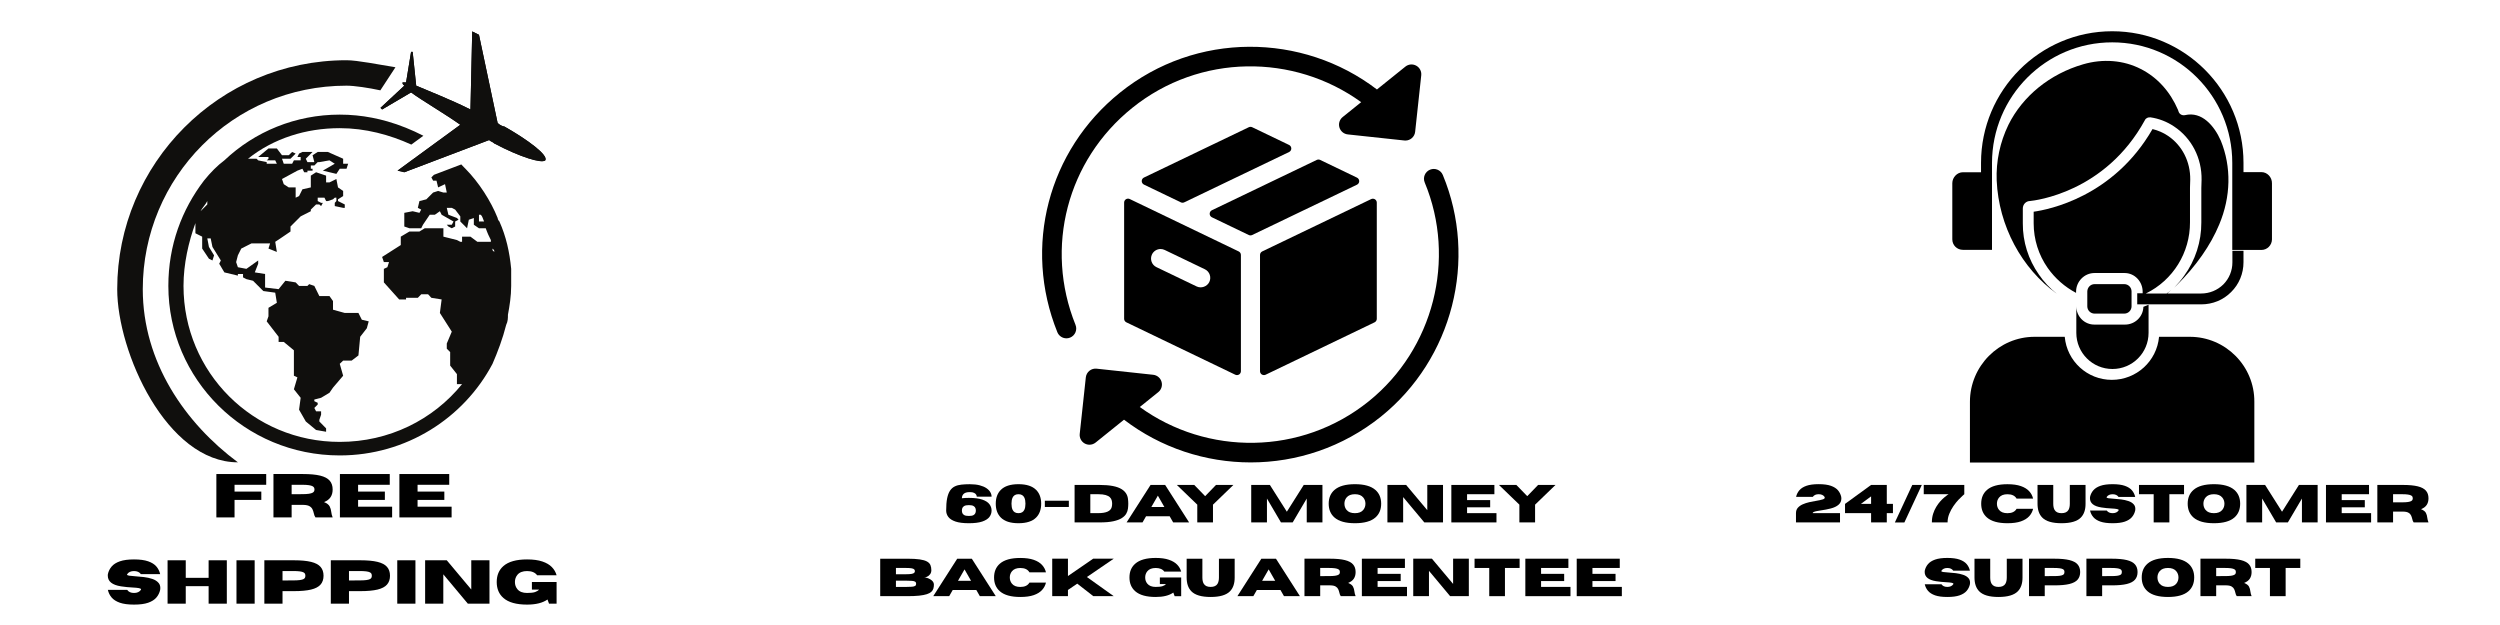 <svg version="1.2" preserveAspectRatio="xMidYMid meet" height="500" viewBox="0 0 1500 375" zoomAndPan="magnify" width="2000" xmlns:xlink="http://www.w3.org/1999/xlink" xmlns="http://www.w3.org/2000/svg"><defs><clipPath id="1da588af37"><path d="M 647 101 L 876 101 L 876 277.5 L 647 277.5 Z M 647 101"></path></clipPath><clipPath id="e2f5888be4"><path d="M 1171.32 18.75 L 1363.32 18.75 L 1363.32 150 L 1171.32 150 Z M 1171.32 18.75"></path></clipPath><clipPath id="aa31a5d411"><path d="M 1181 202 L 1353 202 L 1353 277.5 L 1181 277.5 Z M 1181 202"></path></clipPath><clipPath id="e8bcb57f7f"><path d="M 228 18.75 L 328 18.75 L 328 104 L 228 104 Z M 228 18.75"></path></clipPath><clipPath id="2e2d524b3b"><path d="M 70.348 36 L 238 36 L 238 277.5 L 70.348 277.5 Z M 70.348 36"></path></clipPath></defs><g id="9b334c2865"><path d="M 773.453 86.977 L 751.316 76.332 C 750.68 76.023 749.926 76.023 749.281 76.332 L 686.371 106.527 C 685.559 106.918 685.039 107.734 685.039 108.641 C 685.039 109.543 685.559 110.363 686.371 110.758 L 708.504 121.406 C 708.832 121.562 709.18 121.641 709.531 121.641 C 709.875 121.641 710.227 121.559 710.551 121.406 L 773.453 91.211 C 774.27 90.82 774.785 89.996 774.785 89.094 C 774.781 88.188 774.27 87.367 773.453 86.977 Z M 773.453 86.977" style="stroke:none;fill-rule:nonzero;fill:#000000;fill-opacity:1;"></path><path d="M 675.578 119.543 C 674.895 119.973 674.477 120.727 674.477 121.531 L 674.477 191.277 C 674.477 192.18 674.996 193 675.809 193.395 L 741.172 224.832 C 741.492 224.988 741.844 225.059 742.191 225.059 C 742.629 225.059 743.059 224.941 743.441 224.707 C 744.125 224.277 744.543 223.523 744.543 222.719 L 744.543 152.973 C 744.543 152.07 744.027 151.246 743.211 150.855 L 677.848 119.418 C 677.121 119.066 676.266 119.109 675.578 119.543 Z M 691.191 152.645 C 692.137 150.68 694.16 149.406 696.344 149.406 C 697.207 149.406 698.039 149.602 698.836 149.984 L 722.922 161.555 C 724.297 162.215 725.332 163.375 725.836 164.82 C 726.34 166.262 726.254 167.812 725.59 169.195 C 724.281 171.922 720.773 173.23 717.953 171.855 L 693.867 160.285 C 692.492 159.629 691.457 158.473 690.949 157.031 C 690.441 155.59 690.527 154.035 691.191 152.645 Z M 691.191 152.645" style="stroke:none;fill-rule:nonzero;fill:#000000;fill-opacity:1;"></path><path d="M 756.008 152.973 L 756.008 222.719 C 756.008 223.527 756.422 224.281 757.105 224.707 C 757.488 224.941 757.922 225.062 758.355 225.062 C 758.703 225.062 759.055 224.992 759.375 224.836 L 824.742 193.398 C 825.559 193.004 826.074 192.184 826.074 191.281 L 826.074 121.574 C 826.074 120.762 825.66 120.012 824.973 119.582 C 824.293 119.152 823.43 119.105 822.703 119.453 L 757.336 150.855 C 756.52 151.25 756.008 152.074 756.008 152.973 Z M 756.008 152.973" style="stroke:none;fill-rule:nonzero;fill:#000000;fill-opacity:1;"></path><path d="M 814.191 106.582 L 792.094 95.949 C 791.453 95.641 790.703 95.641 790.055 95.949 L 727.141 126.141 C 726.328 126.527 725.809 127.348 725.809 128.254 C 725.809 129.156 726.324 129.98 727.141 130.371 L 749.258 141.004 C 749.578 141.156 749.926 141.238 750.277 141.238 C 750.625 141.238 750.973 141.156 751.297 141.004 L 814.191 110.812 C 815.008 110.422 815.527 109.602 815.527 108.695 C 815.523 107.797 815.008 106.977 814.191 106.582 Z M 814.191 106.582" style="stroke:none;fill-rule:nonzero;fill:#000000;fill-opacity:1;"></path><path d="M 639.863 202.996 C 640.59 202.996 641.332 202.859 642.055 202.57 C 645.066 201.355 646.523 197.941 645.312 194.93 C 626.598 148.496 640.27 96.18 679.328 64.75 C 719.918 32.086 776.402 32.102 816.707 61.297 L 805.602 70.227 C 803.746 71.719 802.977 74.18 803.648 76.457 C 804.316 78.734 806.293 80.395 808.66 80.645 L 842.613 84.293 C 842.824 84.312 843.035 84.328 843.254 84.328 C 846.215 84.328 848.762 82.098 849.086 79.086 L 852.75 45.176 C 853.004 42.816 851.809 40.531 849.723 39.395 C 847.637 38.254 845.074 38.477 843.215 39.977 L 826.168 53.688 C 781.523 19.566 717.621 18.848 671.953 55.602 C 628.836 90.297 613.75 148.051 634.406 199.312 C 635.328 201.605 637.535 202.996 639.863 202.996 Z M 639.863 202.996" style="stroke:none;fill-rule:nonzero;fill:#000000;fill-opacity:1;"></path><g clip-path="url(#1da588af37)" clip-rule="nonzero"><path d="M 865.691 104.988 C 864.449 101.996 861.016 100.574 858.004 101.816 C 855.008 103.059 853.586 106.496 854.828 109.488 C 873.938 155.488 860.129 209.473 821.258 240.766 C 780.668 273.43 724.184 273.406 683.875 244.207 L 694.969 235.277 C 696.824 233.793 697.59 231.328 696.922 229.055 C 696.25 226.773 694.273 225.121 691.914 224.867 L 657.965 221.207 C 656.387 221.031 654.863 221.492 653.645 222.473 C 652.434 223.449 651.66 224.867 651.492 226.418 L 647.836 260.332 C 647.578 262.691 648.773 264.977 650.855 266.109 C 651.742 266.59 652.711 266.832 653.676 266.832 C 654.992 266.832 656.297 266.391 657.367 265.531 L 674.414 251.816 C 696.543 268.73 723.391 277.461 750.426 277.453 C 777.922 277.453 805.598 268.445 828.633 249.914 C 871.551 215.371 886.789 155.777 865.691 104.988 Z M 865.691 104.988" style="stroke:none;fill-rule:nonzero;fill:#000000;fill-opacity:1;"></path></g><path d="M 1245.793 183.801 L 1245.793 199.711 C 1245.793 211.703 1255.484 221.398 1267.465 221.398 C 1279.449 221.398 1289.141 211.703 1289.141 199.711 L 1289.141 182.836 C 1288.105 183.281 1287.066 183.727 1286.031 184.094 C 1285.883 190.016 1281.004 194.754 1275.012 194.754 L 1256.891 194.754 C 1250.676 194.902 1245.793 189.867 1245.793 183.801 Z M 1245.793 183.801" style="stroke:none;fill-rule:nonzero;fill:#000000;fill-opacity:1;"></path><path d="M 1311.035 69.078 C 1309.332 69.449 1307.633 68.562 1307.113 66.859 L 1306.816 65.969 C 1302.082 54.941 1294.391 46.43 1284.48 41.398 C 1274.125 36.07 1261.77 35.105 1249.863 38.586 C 1229.965 44.359 1213.617 57.605 1205.039 74.926 C 1200.008 85.289 1197.566 96.762 1198.012 108.305 C 1199.195 135.543 1213.027 161.152 1234.105 176.25 C 1229.965 172.992 1226.266 169.07 1223.309 164.703 C 1217.02 155.75 1213.617 145.016 1213.691 134.062 L 1213.691 125.105 C 1213.691 122.59 1215.613 120.594 1218.129 120.594 C 1220.867 120.297 1263.102 115.633 1286.922 72.113 C 1287.512 70.855 1288.844 70.262 1290.324 70.41 C 1295.352 71.152 1300.16 73 1304.449 75.887 C 1315.027 82.918 1321.168 94.91 1320.945 107.938 L 1320.797 112.82 L 1320.797 133.395 C 1320.871 144.941 1317.246 156.191 1310.441 165.52 C 1308.668 168.035 1306.598 170.402 1304.523 172.625 C 1304.969 172.18 1305.484 171.734 1305.93 171.219 C 1317.766 159.523 1326.344 147.164 1331.523 134.73 C 1338.551 118 1338.918 100.164 1332.484 84.398 C 1328.562 75.445 1321.094 66.711 1311.035 69.078 Z M 1311.035 69.078" style="stroke:none;fill-rule:nonzero;fill:#000000;fill-opacity:1;"></path><path d="M 1256.742 170.477 L 1274.566 170.477 C 1276.934 170.477 1278.93 172.402 1278.93 174.844 L 1278.93 183.801 C 1278.93 186.168 1277.008 188.168 1274.566 188.168 L 1256.742 188.168 C 1254.375 188.168 1252.379 186.242 1252.379 183.801 L 1252.379 174.844 C 1252.449 172.402 1254.375 170.477 1256.742 170.477 Z M 1256.742 170.477" style="stroke:none;fill-rule:nonzero;fill:#000000;fill-opacity:1;"></path><g clip-path="url(#e2f5888be4)" clip-rule="nonzero"><path d="M 1356.895 103.273 L 1346.094 103.273 L 1346.094 97.648 C 1346.094 54.203 1310.812 18.75 1267.32 18.75 C 1223.824 18.75 1188.617 54.203 1188.617 97.723 L 1188.617 103.348 L 1177.742 103.348 C 1174.266 103.348 1171.383 106.457 1171.383 109.934 L 1171.383 143.609 C 1171.383 147.09 1174.191 149.902 1177.742 149.902 L 1195.199 149.902 L 1195.199 97.797 C 1195.273 57.828 1227.449 25.41 1267.32 25.41 C 1307.188 25.41 1339.363 57.828 1339.363 97.723 L 1339.363 149.977 L 1356.82 149.977 C 1360.297 149.977 1363.109 147.164 1363.18 143.684 L 1363.18 110.008 C 1363.254 106.383 1360.371 103.273 1356.895 103.273 Z M 1356.895 103.273" style="stroke:none;fill-rule:nonzero;fill:#000000;fill-opacity:1;"></path></g><g clip-path="url(#aa31a5d411)" clip-rule="nonzero"><path d="M 1313.918 202.082 L 1295.426 202.082 C 1294.094 216.734 1281.816 227.91 1267.098 227.91 C 1252.375 227.91 1240.172 216.734 1238.84 202.082 L 1220.719 202.082 C 1199.34 202.082 1181.961 219.695 1181.961 241.086 L 1181.961 277.5 L 1352.605 277.5 L 1352.605 241.086 C 1352.75 219.621 1335.297 202.082 1313.918 202.082 Z M 1313.918 202.082" style="stroke:none;fill-rule:nonzero;fill:#000000;fill-opacity:1;"></path></g><path d="M 1346.094 157.375 L 1346.094 150.492 L 1339.438 150.492 L 1339.438 157.449 C 1339.438 162.41 1337.516 167.145 1333.965 170.699 C 1330.414 174.176 1325.68 176.102 1320.723 176.102 L 1300.383 176.102 C 1301.195 175.363 1302.008 174.695 1302.75 173.883 C 1301.863 174.695 1300.973 175.512 1300.012 176.102 L 1287.512 176.102 C 1303.859 168.109 1314.066 151.531 1313.992 133.395 L 1313.992 112.672 L 1314.141 107.789 C 1314.289 97.055 1309.332 87.211 1300.68 81.438 C 1297.941 79.59 1294.836 78.258 1291.508 77.441 C 1268.059 118.223 1229.078 125.773 1220.199 127.031 L 1220.199 133.988 C 1220.199 143.609 1223.16 153.012 1228.633 160.781 C 1233.07 167.074 1238.914 172.18 1245.645 175.73 L 1245.645 174.992 C 1245.645 168.922 1250.602 163.816 1256.668 163.816 L 1274.789 163.816 C 1280.855 163.816 1285.59 168.996 1285.59 174.992 L 1285.59 175.953 L 1282.336 175.953 L 1282.336 182.613 L 1320.797 182.613 C 1327.527 182.613 1333.965 180.023 1338.699 175.215 C 1343.434 170.551 1346.094 164.113 1346.094 157.375 Z M 1346.094 157.375" style="stroke:none;fill-rule:nonzero;fill:#000000;fill-opacity:1;"></path><g clip-path="url(#e8bcb57f7f)" clip-rule="nonzero"><path d="M 327.164 96.215 C 325.059 98.246 311.898 94.184 296.562 86.066 C 295.508 85.016 294.52 85.016 293.473 84.039 L 242.578 103.352 L 238.52 102.383 L 276.188 74.863 C 266.039 67.719 253.777 60.664 246.637 55.465 L 229.266 65.688 L 228.289 64.723 L 242.578 51.402 C 241.523 50.43 241.523 50.43 241.523 49.453 C 241.523 49.453 242.578 49.453 243.633 49.453 L 246.637 31.109 L 247.605 31.109 L 249.723 51.402 C 256.863 54.488 270.098 59.598 282.273 65.688 L 283.328 18.855 L 287.387 20.879 L 298.582 73.809 C 299.645 74.863 301.676 75.918 302.641 75.918 C 316.938 84.039 329.117 93.129 327.164 96.215" style="stroke:none;fill-rule:evenodd;fill:#100f0d;fill-opacity:1;"></path><path d="M 302.641 75.918 C 301.676 75.918 299.645 74.863 298.582 73.809 L 287.387 20.879 L 283.328 18.855 L 282.273 65.688 C 270.098 59.598 256.863 54.488 249.723 51.402 L 247.605 31.109 L 246.637 31.109 L 243.633 49.453 C 242.578 49.453 241.523 49.453 241.523 49.453 C 241.523 50.43 241.523 50.43 242.578 51.402 L 228.289 64.723 L 229.266 65.688 L 246.637 55.465 C 253.777 60.664 266.039 67.719 276.188 74.863 L 238.52 102.383 L 242.578 103.352 L 293.473 84.039 C 294.52 85.016 295.508 85.016 296.562 86.066 C 311.898 94.184 325.059 98.246 327.164 96.215 C 329.117 93.129 316.938 84.039 302.641 75.918" style="stroke:none;fill-rule:nonzero;fill:#100f0d;fill-opacity:1;"></path></g><g clip-path="url(#2e2d524b3b)" clip-rule="nonzero"><path d="M 237.27 40.359 L 228.207 54.207 C 221.277 52.703 212.695 51.402 207.918 51.402 C 139.648 51.402 85.664 106.441 85.664 173.496 C 85.664 217.328 111.152 253.93 142.73 277.395 C 99.949 277.395 70.328 211.23 70.328 173.496 C 70.328 98.246 131.527 36.141 207.918 36.141 C 214.496 36.141 227.613 38.812 237.27 40.359" style="stroke:none;fill-rule:evenodd;fill:#100f0d;fill-opacity:1;"></path></g><path d="M 295.508 150.113 L 295.508 149.137 C 296.562 150.113 296.562 150.113 296.562 151.168 Z M 124.383 120.641 L 124.383 122.672 L 120.328 126.734 C 121.305 124.703 123.414 122.672 124.383 120.641 Z M 287.387 132.895 L 287.387 128.84 L 288.441 128.84 C 289.496 129.816 289.496 130.793 290.473 132.895 Z M 299.645 132.895 C 299.645 132.895 298.582 131.848 298.582 130.793 C 294.52 120.641 287.387 109.449 279.266 101.242 L 278.297 100.27 C 277.73 99.723 277.242 99.18 276.781 98.656 L 260.359 104.895 L 258.816 106.441 L 259.867 108.391 L 261.898 108.391 L 262.871 112.445 L 267.012 110.5 L 268.066 115.527 L 266.039 115.527 L 262.871 114.562 L 259.867 115.527 L 255.809 119.59 L 251.664 120.641 L 250.699 124.703 L 252.73 125.758 L 251.664 127.707 L 247.605 126.734 L 242.578 127.707 L 242.578 135.902 L 245.66 136.957 L 252.73 136.957 L 253.777 134.848 L 257.84 128.84 L 260.922 128.84 L 263.93 126.734 L 264.98 128.84 L 272.125 132.895 L 271.074 134.848 L 268.066 134.848 L 269.031 135.902 L 271.074 136.957 L 273.094 135.902 L 273.094 132.895 L 275.133 131.848 L 274.156 130.793 L 269.031 128.84 L 268.066 124.703 L 271.074 124.703 L 273.094 125.758 L 276.188 129.816 L 276.188 132.895 L 280.242 136.957 L 281.297 131.848 L 284.305 130.793 L 284.305 134.848 L 287.387 136.957 L 291.445 136.957 C 292.5 139.965 293.473 141.992 294.52 144.023 L 294.52 145.078 L 286.41 145.078 L 282.273 141.992 L 277.242 141.992 L 277.242 145.078 L 276.188 145.078 L 274.156 144.023 L 266.039 141.992 L 266.039 136.957 L 254.844 136.957 L 251.664 138.91 L 245.66 138.91 L 240.465 141.992 L 240.465 147.027 L 229.266 154.172 L 230.32 157.258 L 233.402 157.258 L 232.426 160.336 L 230.32 161.309 L 230.32 169.434 L 239.496 179.66 L 243.633 179.66 L 243.633 178.684 L 250.699 178.684 L 252.73 176.578 L 256.863 176.578 L 258.816 178.684 L 264.98 179.66 L 263.93 187.777 L 271.074 198.984 L 268.066 206.117 L 268.066 209.211 L 270.098 211.23 L 270.098 219.355 L 274.156 224.473 L 274.156 230.473 L 277.242 230.473 C 259.867 251.906 233.402 265.137 203.855 265.137 C 151.82 265.137 110.102 223.41 110.102 171.543 C 110.102 158.234 113.184 145.078 117.246 133.871 L 117.246 139.965 L 121.305 141.992 L 121.305 149.137 L 125.359 155.227 L 127.469 156.281 L 128.445 153.199 L 125.359 148.16 L 124.383 143.051 L 126.414 143.051 L 127.469 148.16 L 132.504 156.281 L 131.527 158.234 L 134.617 163.43 L 142.73 165.375 L 142.73 164.398 L 145.816 164.398 L 145.816 166.426 L 147.848 167.48 L 151.82 168.457 L 157.992 174.625 L 165.137 175.602 L 166.113 181.684 L 161.078 184.688 L 161.078 189.801 L 160.023 192.809 L 167.168 202.066 L 167.168 205.148 L 170.25 205.148 L 176.336 210.176 L 176.336 225.441 L 178.445 226.418 L 176.336 233.559 L 180.398 238.672 L 179.434 245.816 L 183.48 252.883 L 189.648 257.992 L 195.66 259.047 L 195.66 257.016 L 191.602 252.883 L 191.602 251.906 L 192.656 248.82 L 192.656 246.793 L 189.648 246.793 L 188.594 244.762 L 190.625 242.73 L 190.625 241.68 L 188.594 240.707 L 188.594 239.727 L 192.656 238.672 L 197.68 235.664 L 199.801 232.582 L 205.887 225.441 L 203.855 218.297 L 205.887 216.352 L 211 216.352 L 215.059 213.266 L 216.113 202.066 L 220.098 196.953 L 221.227 192.809 L 217.09 191.84 L 215.059 187.777 L 206.863 187.777 L 199.801 185.824 L 199.801 180.629 L 197.68 177.633 L 191.602 177.633 L 188.594 171.543 L 185.512 170.488 L 184.457 171.543 L 179.434 171.543 L 177.391 169.434 L 171.227 168.457 L 167.168 173.496 L 159.051 172.52 L 159.051 164.398 L 152.879 163.43 L 154.91 158.234 L 154.91 156.281 L 147.848 161.309 L 142.73 160.336 L 141.68 157.258 L 142.73 153.199 L 144.762 149.137 L 150.848 146.055 L 162.055 146.055 L 161.078 149.137 L 166.113 151.168 L 165.137 145.078 L 168.219 143.051 L 174.305 138.91 L 174.305 135.902 L 180.398 129.816 L 186.488 126.734 L 186.488 125.758 L 189.648 122.672 L 191.602 122.672 L 192.656 123.648 L 193.711 121.703 L 192.656 121.703 L 190.625 120.641 L 190.625 118.617 L 194.688 118.617 L 195.66 120.641 L 196.715 120.641 L 199.801 119.59 L 200.859 118.617 L 201.824 118.617 L 201.824 120.641 L 200.859 121.703 L 200.859 123.648 L 205.887 124.703 L 206.863 124.703 L 206.863 122.672 L 202.801 120.641 L 202.801 119.59 L 205.887 117.641 L 205.887 114.562 L 202.801 112.445 L 201.824 107.406 L 197.68 109.449 L 195.66 109.449 L 195.66 105.387 L 189.648 103.352 L 186.488 105.387 L 186.488 112.445 L 181.453 113.586 L 179.434 117.641 L 177.391 118.617 L 177.391 112.445 L 173.246 112.445 L 170.25 110.5 L 169.195 107.406 L 178.445 102.383 L 181.453 101.242 L 182.504 103.352 L 184.457 103.352 L 184.457 102.383 L 187.539 102.383 L 187.539 101.242 L 186.488 101.242 L 186.488 99.297 L 188.594 99.297 L 190.625 97.266 L 191.602 97.266 L 197.68 96.215 L 200.859 98.246 L 193.711 102.383 L 201.824 104.328 L 203.855 101.242 L 207.918 101.242 L 208.891 98.246 L 205.887 98.246 L 205.887 95.238 L 196.715 91.176 L 190.625 91.176 L 187.539 93.129 L 188.594 97.266 L 184.457 97.266 L 183.48 95.238 L 187.539 91.176 L 181.453 91.176 L 179.434 92.152 L 178.445 94.184 L 180.398 94.184 L 180.398 96.215 L 176.336 96.215 L 175.281 98.246 L 170.25 98.246 L 169.195 95.238 L 174.305 95.238 L 177.391 92.152 L 175.281 91.176 L 173.246 93.129 L 169.195 93.129 L 166.113 89.074 L 161.078 89.074 L 154.91 94.184 L 161.078 94.184 L 161.078 95.238 L 160.023 96.215 L 165.137 96.215 L 166.113 98.246 L 160.023 98.246 L 160.023 97.266 L 154.91 96.215 L 153.934 95.238 L 148.816 95.238 C 164.082 83.062 183.48 76.895 203.855 76.895 C 219.266 76.895 233.793 80.855 246.793 86.75 L 254.027 81.457 C 247.176 77.941 239.977 74.996 232.418 72.832 C 229.414 71.973 226.363 71.234 223.258 70.641 C 217.012 69.434 210.543 68.773 203.855 68.773 C 177.391 68.773 152.879 78.918 134.617 96.215 C 130.473 99.297 126.414 103.352 122.352 108.391 C 109.129 125.758 101.012 147.027 101.012 171.543 C 101.012 227.473 146.793 273.258 203.855 273.258 C 243.633 273.258 278.297 250.93 295.508 218.297 C 298.582 211.23 301.676 203.031 303.707 194.922 C 304.762 192.809 304.762 190.863 304.762 188.832 C 305.73 183.723 306.707 177.633 306.707 171.543 C 306.707 170.488 306.707 170.488 306.707 170.488 L 306.707 161.309 C 305.73 151.168 303.707 141.992 299.645 132.895" style="stroke:none;fill-rule:evenodd;fill:#100f0d;fill-opacity:1;"></path><g style="fill:#000000;fill-opacity:1;"><g transform="translate(126.914, 310.449)"><path d="M 13.812 0 L 2.906 0 L 2.906 -26.031 L 32.812 -26.031 L 32.812 -19.578 L 13.812 -19.578 L 13.812 -15.5 L 29.875 -15.5 L 29.875 -10.5 L 13.812 -10.5 Z M 13.812 0" style="stroke:none"></path></g></g><g style="fill:#000000;fill-opacity:1;"><g transform="translate(161.168, 310.449)"><path d="M 38.422 0 L 28.109 0 C 27.641 -0.656 27.305 -1.488 27.109 -2.5 C 26.941 -3.289 26.688 -4.062 26.344 -4.812 C 26.008 -5.57 25.426 -6.203 24.594 -6.703 C 23.77 -7.203 22.539 -7.473 20.906 -7.516 L 13.812 -7.516 L 13.812 0 L 2.906 0 L 2.906 -26.031 L 20.656 -26.031 C 24.895 -26.031 28.316 -25.711 30.922 -25.078 C 33.535 -24.441 35.438 -23.441 36.625 -22.078 C 37.82 -20.723 38.422 -18.945 38.422 -16.75 C 38.422 -14.926 38.004 -13.391 37.172 -12.141 C 36.348 -10.898 35.047 -9.914 33.266 -9.188 C 34.992 -8.477 36.113 -7.625 36.625 -6.625 C 37.133 -5.625 37.453 -4.531 37.578 -3.344 C 37.691 -2.27 37.973 -1.156 38.422 0 Z M 13.812 -13.922 L 20.062 -13.953 C 21.801 -13.953 23.172 -14.031 24.172 -14.188 C 25.172 -14.344 25.91 -14.555 26.391 -14.828 C 26.867 -15.098 27.176 -15.398 27.312 -15.734 C 27.445 -16.066 27.516 -16.406 27.516 -16.75 C 27.516 -17.102 27.445 -17.445 27.312 -17.781 C 27.176 -18.125 26.867 -18.43 26.391 -18.703 C 25.91 -18.973 25.172 -19.188 24.172 -19.344 C 23.172 -19.5 21.801 -19.578 20.062 -19.578 L 13.812 -19.578 Z M 13.812 -13.922" style="stroke:none"></path></g></g><g style="fill:#000000;fill-opacity:1;"><g transform="translate(201.042, 310.449)"><path d="M 34.234 0 L 2.906 0 L 2.906 -26.031 L 32.812 -26.031 L 32.812 -19.578 L 13.812 -19.578 L 13.812 -15.5 L 29.875 -15.5 L 29.875 -10.5 L 13.812 -10.5 L 13.812 -6.438 L 34.234 -6.438 Z M 34.234 0" style="stroke:none"></path></g></g><g style="fill:#000000;fill-opacity:1;"><g transform="translate(236.729, 310.449)"><path d="M 34.234 0 L 2.906 0 L 2.906 -26.031 L 32.812 -26.031 L 32.812 -19.578 L 13.812 -19.578 L 13.812 -15.5 L 29.875 -15.5 L 29.875 -10.5 L 13.812 -10.5 L 13.812 -6.438 L 34.234 -6.438 Z M 34.234 0" style="stroke:none"></path></g></g><g style="fill:#000000;fill-opacity:1;"><g transform="translate(63.223, 362.199)"><path d="M 17.188 0.562 C 13.676 0.562 10.844 0.188 8.688 -0.562 C 6.531 -1.32 4.891 -2.363 3.766 -3.688 C 2.641 -5.008 1.883 -6.535 1.5 -8.266 L 13.094 -8.266 C 13.945 -7.035 15.312 -6.422 17.188 -6.422 C 19.062 -6.422 20.43 -7.035 21.297 -8.266 C 21.367 -8.391 21.406 -8.5 21.406 -8.594 C 21.406 -8.914 20.973 -9.16 20.109 -9.328 C 19.242 -9.492 17.953 -9.617 16.234 -9.703 C 14.066 -9.797 11.789 -10.023 9.406 -10.391 C 4.102 -11.211 1.453 -13.348 1.453 -16.797 C 1.453 -17.086 1.469 -17.395 1.5 -17.719 C 1.883 -19.445 2.641 -20.973 3.766 -22.297 C 4.891 -23.617 6.531 -24.656 8.688 -25.406 C 10.844 -26.164 13.676 -26.547 17.188 -26.547 C 20.707 -26.547 23.539 -26.164 25.688 -25.406 C 27.844 -24.656 29.484 -23.617 30.609 -22.297 C 31.734 -20.973 32.488 -19.445 32.875 -17.719 L 21.297 -17.719 C 20.43 -18.945 19.062 -19.562 17.188 -19.562 C 15.312 -19.562 13.945 -18.945 13.094 -17.719 C 13.031 -17.625 13 -17.535 13 -17.453 C 13 -17.16 13.41 -16.941 14.234 -16.797 C 15.066 -16.66 16.289 -16.539 17.906 -16.438 C 19.52 -16.344 21.238 -16.188 23.062 -15.969 C 24.895 -15.758 26.602 -15.383 28.188 -14.844 C 29.781 -14.301 31.023 -13.504 31.922 -12.453 C 32.617 -11.648 32.969 -10.625 32.969 -9.375 C 32.969 -9.02 32.938 -8.648 32.875 -8.266 C 32.488 -6.535 31.734 -5.008 30.609 -3.688 C 29.484 -2.363 27.844 -1.32 25.688 -0.562 C 23.539 0.188 20.707 0.562 17.188 0.562 Z M 17.188 0.562" style="stroke:none"></path></g></g><g style="fill:#000000;fill-opacity:1;"><g transform="translate(97.639, 362.199)"><path d="M 38.453 0 L 27.531 0 L 27.531 -10.5 L 13.812 -10.5 L 13.812 0 L 2.906 0 L 2.906 -26.031 L 13.812 -26.031 L 13.812 -15.5 L 27.531 -15.5 L 27.531 -26.031 L 38.453 -26.031 Z M 38.453 0" style="stroke:none"></path></g></g><g style="fill:#000000;fill-opacity:1;"><g transform="translate(138.983, 362.199)"><path d="M 13.812 0 L 2.906 0 L 2.906 -26.031 L 13.812 -26.031 Z M 13.812 0" style="stroke:none"></path></g></g><g style="fill:#000000;fill-opacity:1;"><g transform="translate(155.702, 362.199)"><path d="M 13.812 0 L 2.906 0 L 2.906 -26.031 L 20.656 -26.031 C 24.895 -26.031 28.316 -25.711 30.922 -25.078 C 33.535 -24.441 35.438 -23.441 36.625 -22.078 C 37.82 -20.723 38.422 -18.945 38.422 -16.75 C 38.422 -14.582 37.82 -12.816 36.625 -11.453 C 35.438 -10.086 33.535 -9.086 30.922 -8.453 C 28.316 -7.828 24.895 -7.516 20.656 -7.516 L 13.812 -7.516 Z M 13.812 -13.922 L 20.062 -13.953 C 21.801 -13.953 23.172 -14.02 24.172 -14.156 C 25.172 -14.289 25.91 -14.484 26.391 -14.734 C 26.867 -14.992 27.176 -15.297 27.312 -15.641 C 27.445 -15.984 27.516 -16.352 27.516 -16.75 C 27.516 -17.164 27.445 -17.547 27.312 -17.891 C 27.176 -18.234 26.867 -18.531 26.391 -18.781 C 25.91 -19.039 25.172 -19.238 24.172 -19.375 C 23.172 -19.508 21.801 -19.578 20.062 -19.578 L 13.812 -19.578 Z M 13.812 -13.922" style="stroke:none"></path></g></g><g style="fill:#000000;fill-opacity:1;"><g transform="translate(195.577, 362.199)"><path d="M 13.812 0 L 2.906 0 L 2.906 -26.031 L 20.656 -26.031 C 24.895 -26.031 28.316 -25.711 30.922 -25.078 C 33.535 -24.441 35.438 -23.441 36.625 -22.078 C 37.82 -20.723 38.422 -18.945 38.422 -16.75 C 38.422 -14.582 37.82 -12.816 36.625 -11.453 C 35.438 -10.086 33.535 -9.086 30.922 -8.453 C 28.316 -7.828 24.895 -7.516 20.656 -7.516 L 13.812 -7.516 Z M 13.812 -13.922 L 20.062 -13.953 C 21.801 -13.953 23.172 -14.02 24.172 -14.156 C 25.172 -14.289 25.91 -14.484 26.391 -14.734 C 26.867 -14.992 27.176 -15.297 27.312 -15.641 C 27.445 -15.984 27.516 -16.352 27.516 -16.75 C 27.516 -17.164 27.445 -17.547 27.312 -17.891 C 27.176 -18.234 26.867 -18.531 26.391 -18.781 C 25.91 -19.039 25.172 -19.238 24.172 -19.375 C 23.172 -19.508 21.801 -19.578 20.062 -19.578 L 13.812 -19.578 Z M 13.812 -13.922" style="stroke:none"></path></g></g><g style="fill:#000000;fill-opacity:1;"><g transform="translate(235.451, 362.199)"><path d="M 13.812 0 L 2.906 0 L 2.906 -26.031 L 13.812 -26.031 Z M 13.812 0" style="stroke:none"></path></g></g><g style="fill:#000000;fill-opacity:1;"><g transform="translate(252.17, 362.199)"><path d="M 41.516 0 L 28.531 0 L 13.812 -17.609 L 13.812 0 L 2.906 0 L 2.906 -26.031 L 15.891 -26.031 L 30.594 -8.5 L 30.594 -26.031 L 41.516 -26.031 Z M 41.516 0" style="stroke:none"></path></g></g><g style="fill:#000000;fill-opacity:1;"><g transform="translate(296.578, 362.199)"><path d="M 19.672 0.562 C 13.242 0.562 8.516 -0.758 5.484 -3.406 C 2.797 -5.75 1.453 -8.941 1.453 -12.984 C 1.453 -17.035 2.797 -20.234 5.484 -22.578 C 8.516 -25.223 13.242 -26.547 19.672 -26.547 C 23.336 -26.547 26.383 -26.133 28.812 -25.312 C 31.25 -24.488 33.156 -23.367 34.531 -21.953 C 35.914 -20.535 36.863 -18.898 37.375 -17.047 L 25.703 -17.047 C 24.473 -18.723 22.461 -19.562 19.672 -19.562 C 17.035 -19.562 15.098 -18.805 13.859 -17.297 C 12.867 -16.078 12.375 -14.641 12.375 -12.984 C 12.375 -11.328 12.867 -9.895 13.859 -8.688 C 15.098 -7.176 17.035 -6.422 19.672 -6.422 C 21.805 -6.422 23.406 -6.602 24.469 -6.969 C 25.539 -7.344 26.328 -7.828 26.828 -8.422 L 22.562 -8.422 L 22.562 -12.984 L 37.375 -12.984 L 37.375 0.016 L 32.844 0.016 L 31.922 -2.5 C 29.023 -0.457 24.941 0.562 19.672 0.562 Z M 19.672 0.562" style="stroke:none"></path></g></g><g style="fill:#000000;fill-opacity:1;"><g transform="translate(566.452, 313.449)"><path d="M 14.875 0.484 C 11.5 0.484 8.816 0.145 6.828 -0.531 C 4.836 -1.219 3.41 -2.133 2.547 -3.281 C 1.68 -4.438 1.25 -5.719 1.25 -7.125 C 1.25 -10.082 1.441 -12.523 1.828 -14.453 C 2.223 -16.391 2.805 -17.93 3.578 -19.078 C 4.348 -20.223 5.301 -21.066 6.438 -21.609 C 7.57 -22.16 8.891 -22.516 10.391 -22.672 C 11.891 -22.836 13.562 -22.922 15.406 -22.922 C 17.719 -22.922 19.703 -22.703 21.359 -22.266 C 23.016 -21.828 24.367 -21.25 25.422 -20.531 C 26.473 -19.812 27.25 -19.008 27.75 -18.125 C 28.25 -17.25 28.5 -16.352 28.5 -15.438 L 19.609 -15.438 C 19.609 -15.82 19.488 -16.227 19.25 -16.656 C 19.008 -17.082 18.586 -17.441 17.984 -17.734 C 17.379 -18.035 16.52 -18.188 15.406 -18.188 C 13.75 -18.188 12.547 -17.848 11.797 -17.172 C 11.055 -16.492 10.688 -15.602 10.688 -14.5 C 11.926 -14.645 13.32 -14.719 14.875 -14.719 C 18.25 -14.719 20.93 -14.375 22.922 -13.688 C 24.91 -13.008 26.336 -12.094 27.203 -10.938 C 28.066 -9.789 28.5 -8.52 28.5 -7.125 C 28.5 -5.719 28.066 -4.438 27.203 -3.281 C 26.336 -2.133 24.91 -1.219 22.922 -0.531 C 20.93 0.145 18.25 0.484 14.875 0.484 Z M 14.875 -3.875 C 16.164 -3.875 17.102 -4.051 17.688 -4.406 C 18.281 -4.758 18.656 -5.188 18.812 -5.688 C 18.977 -6.195 19.062 -6.676 19.062 -7.125 C 19.062 -7.562 18.977 -8.031 18.812 -8.531 C 18.656 -9.039 18.281 -9.473 17.688 -9.828 C 17.102 -10.191 16.164 -10.375 14.875 -10.375 C 13.594 -10.375 12.656 -10.191 12.062 -9.828 C 11.469 -9.473 11.086 -9.039 10.922 -8.531 C 10.766 -8.031 10.688 -7.562 10.688 -7.125 C 10.688 -6.676 10.766 -6.195 10.922 -5.688 C 11.086 -5.188 11.469 -4.758 12.062 -4.406 C 12.656 -4.051 13.594 -3.875 14.875 -3.875 Z M 14.875 -3.875" style="stroke:none"></path></g></g><g style="fill:#000000;fill-opacity:1;"><g transform="translate(596.208, 313.449)"><path d="M 14.875 0.484 C 10.062 0.484 6.523 -0.656 4.266 -2.938 C 2.254 -4.969 1.25 -7.734 1.25 -11.234 C 1.25 -14.723 2.254 -17.477 4.266 -19.5 C 6.523 -21.789 10.062 -22.938 14.875 -22.938 C 19.676 -22.938 23.211 -21.789 25.484 -19.5 C 27.492 -17.477 28.5 -14.723 28.5 -11.234 C 28.5 -7.734 27.492 -4.969 25.484 -2.938 C 23.211 -0.656 19.676 0.484 14.875 0.484 Z M 14.875 -5.547 C 16.602 -5.547 17.785 -6.234 18.422 -7.609 C 18.848 -8.535 19.062 -9.742 19.062 -11.234 C 19.062 -12.703 18.848 -13.906 18.422 -14.844 C 17.785 -16.227 16.602 -16.922 14.875 -16.922 C 13.145 -16.922 11.961 -16.227 11.328 -14.844 C 10.898 -13.906 10.688 -12.703 10.688 -11.234 C 10.688 -9.754 10.898 -8.547 11.328 -7.609 C 11.961 -6.234 13.145 -5.547 14.875 -5.547 Z M 14.875 -5.547" style="stroke:none"></path></g></g><g style="fill:#000000;fill-opacity:1;"><g transform="translate(625.965, 313.449)"><path d="M 0.938 -9.266 L 0.938 -13.016 L 15.344 -13.016 L 15.344 -9.266 Z M 0.938 -9.266" style="stroke:none"></path></g></g><g style="fill:#000000;fill-opacity:1;"><g transform="translate(642.253, 313.449)"><path d="M 17.547 0 L 2.5 0 L 2.5 -22.484 L 17.547 -22.484 C 23.691 -22.484 28.113 -21.617 30.812 -19.891 C 32.977 -18.504 34.211 -16.613 34.516 -14.219 C 34.648 -13.188 34.719 -12.191 34.719 -11.234 C 34.719 -10.285 34.648 -9.289 34.516 -8.25 C 34.391 -7.207 34.047 -6.195 33.484 -5.219 C 32.922 -4.25 32.023 -3.367 30.797 -2.578 C 29.578 -1.797 27.898 -1.172 25.766 -0.703 C 23.629 -0.234 20.891 0 17.547 0 Z M 16.656 -5.562 C 21.445 -5.562 24.156 -6.77 24.781 -9.188 C 24.945 -9.875 25.031 -10.555 25.031 -11.234 C 25.031 -11.922 24.941 -12.598 24.766 -13.266 C 24.598 -13.941 24.234 -14.551 23.672 -15.094 C 23.117 -15.645 22.281 -16.086 21.156 -16.422 C 20.039 -16.754 18.539 -16.922 16.656 -16.922 L 11.938 -16.922 L 11.938 -5.562 Z M 16.656 -5.562" style="stroke:none"></path></g></g><g style="fill:#000000;fill-opacity:1;"><g transform="translate(675.72, 313.449)"><path d="M 37.75 0 L 28.188 0 L 26.078 -3.688 L 11.906 -3.688 L 9.797 0 L 0.234 0 L 14.609 -22.469 L 23.375 -22.469 Z M 22.906 -9.234 L 19 -16.062 L 15.078 -9.234 Z M 22.906 -9.234" style="stroke:none"></path></g></g><g style="fill:#000000;fill-opacity:1;"><g transform="translate(705.867, 313.449)"><path d="M 21.922 0 L 12.5 0 L 12.5 -10.656 L 0.234 -22.484 L 10.688 -22.484 L 17.219 -15.75 L 23.734 -22.484 L 34.172 -22.484 L 21.922 -10.656 Z M 21.922 0" style="stroke:none"></path></g></g><g style="fill:#000000;fill-opacity:1;"><g transform="translate(740.275, 313.449)"><path d="" style="stroke:none"></path></g></g><g style="fill:#000000;fill-opacity:1;"><g transform="translate(748.231, 313.449)"><path d="M 45.234 0 L 35.812 0 L 35.812 -14.328 L 27.375 0 L 20.344 0 L 11.938 -14.328 L 11.938 0 L 2.5 0 L 2.5 -22.484 L 13.703 -22.484 L 23.875 -6.422 L 34.016 -22.484 L 45.234 -22.484 Z M 45.234 0" style="stroke:none"></path></g></g><g style="fill:#000000;fill-opacity:1;"><g transform="translate(795.967, 313.449)"><path d="M 17 0.484 C 11.438 0.484 7.348 -0.656 4.734 -2.938 C 2.41 -4.969 1.25 -7.734 1.25 -11.234 C 1.25 -14.723 2.41 -17.477 4.734 -19.5 C 7.348 -21.789 11.438 -22.938 17 -22.938 C 22.551 -22.938 26.641 -21.789 29.266 -19.5 C 31.578 -17.477 32.734 -14.723 32.734 -11.234 C 32.734 -7.734 31.578 -4.969 29.266 -2.938 C 26.641 -0.656 22.551 0.484 17 0.484 Z M 17 -5.547 C 19.27 -5.547 20.938 -6.195 22 -7.5 C 22.863 -8.551 23.297 -9.797 23.297 -11.234 C 23.297 -12.66 22.863 -13.895 22 -14.938 C 20.938 -16.258 19.27 -16.922 17 -16.922 C 14.719 -16.922 13.039 -16.258 11.969 -14.938 C 11.113 -13.895 10.688 -12.66 10.688 -11.234 C 10.688 -9.797 11.113 -8.551 11.969 -7.5 C 13.039 -6.195 14.719 -5.547 17 -5.547 Z M 17 -5.547" style="stroke:none"></path></g></g><g style="fill:#000000;fill-opacity:1;"><g transform="translate(829.951, 313.449)"><path d="M 35.859 0 L 24.641 0 L 11.938 -15.203 L 11.938 0 L 2.5 0 L 2.5 -22.484 L 13.719 -22.484 L 26.422 -7.344 L 26.422 -22.484 L 35.859 -22.484 Z M 35.859 0" style="stroke:none"></path></g></g><g style="fill:#000000;fill-opacity:1;"><g transform="translate(868.306, 313.449)"><path d="M 29.578 0 L 2.5 0 L 2.5 -22.484 L 28.328 -22.484 L 28.328 -16.922 L 11.938 -16.922 L 11.938 -13.391 L 25.797 -13.391 L 25.797 -9.062 L 11.938 -9.062 L 11.938 -5.562 L 29.578 -5.562 Z M 29.578 0" style="stroke:none"></path></g></g><g style="fill:#000000;fill-opacity:1;"><g transform="translate(899.127, 313.449)"><path d="M 21.922 0 L 12.5 0 L 12.5 -10.656 L 0.234 -22.484 L 10.688 -22.484 L 17.219 -15.75 L 23.734 -22.484 L 34.172 -22.484 L 21.922 -10.656 Z M 21.922 0" style="stroke:none"></path></g></g><g style="fill:#000000;fill-opacity:1;"><g transform="translate(525.624, 357.699)"><path d="M 18.625 0 L 2.5 0 L 2.5 -22.469 L 18.969 -22.469 C 21.895 -22.469 24.301 -22.332 26.188 -22.062 C 28.082 -21.789 29.539 -21.367 30.562 -20.797 C 31.582 -20.234 32.273 -19.516 32.641 -18.641 C 33.004 -17.766 33.188 -16.711 33.188 -15.484 C 33.156 -14.523 32.891 -13.727 32.391 -13.094 C 31.898 -12.469 31.32 -12 30.656 -11.688 C 30 -11.383 29.422 -11.234 28.922 -11.234 C 29.41 -11.234 29.984 -11.133 30.641 -10.938 C 31.297 -10.75 31.93 -10.469 32.547 -10.094 C 33.172 -9.727 33.688 -9.285 34.094 -8.766 C 34.508 -8.242 34.719 -7.648 34.719 -6.984 C 34.719 -6.109 34.613 -5.305 34.406 -4.578 C 34.207 -3.848 33.801 -3.195 33.188 -2.625 C 32.582 -2.062 31.68 -1.582 30.484 -1.188 C 29.297 -0.801 27.738 -0.504 25.812 -0.297 C 23.895 -0.098 21.5 0 18.625 0 Z M 18.094 -13.156 C 19.469 -13.156 20.531 -13.223 21.281 -13.359 C 22.039 -13.492 22.566 -13.695 22.859 -13.969 C 23.16 -14.25 23.312 -14.602 23.312 -15.031 C 23.312 -15.469 23.16 -15.828 22.859 -16.109 C 22.566 -16.391 22.039 -16.594 21.281 -16.719 C 20.531 -16.852 19.469 -16.922 18.094 -16.922 L 11.938 -16.922 L 11.938 -13.156 Z M 18.094 -5.547 C 19.5 -5.547 20.641 -5.582 21.516 -5.656 C 22.398 -5.727 23.047 -5.895 23.453 -6.156 C 23.859 -6.414 24.062 -6.836 24.062 -7.422 C 24.062 -8.004 23.859 -8.426 23.453 -8.688 C 23.047 -8.957 22.398 -9.125 21.516 -9.188 C 20.641 -9.258 19.5 -9.297 18.094 -9.297 L 11.938 -9.297 L 11.938 -5.547 Z M 18.094 -5.547" style="stroke:none"></path></g></g><g style="fill:#000000;fill-opacity:1;"><g transform="translate(559.718, 357.699)"><path d="M 37.75 0 L 28.188 0 L 26.078 -3.688 L 11.906 -3.688 L 9.797 0 L 0.234 0 L 14.609 -22.469 L 23.375 -22.469 Z M 22.906 -9.234 L 19 -16.062 L 15.078 -9.234 Z M 22.906 -9.234" style="stroke:none"></path></g></g><g style="fill:#000000;fill-opacity:1;"><g transform="translate(595.191, 357.699)"><path d="M 17 0.484 C 11.438 0.484 7.348 -0.656 4.734 -2.938 C 2.41 -4.957 1.25 -7.719 1.25 -11.219 C 1.25 -14.719 2.41 -17.477 4.734 -19.5 C 7.348 -21.781 11.438 -22.922 17 -22.922 C 20.25 -22.922 22.938 -22.547 25.062 -21.797 C 27.195 -21.047 28.852 -20.023 30.031 -18.734 C 31.219 -17.441 32.004 -15.957 32.391 -14.281 L 22.484 -14.281 C 21.484 -16.031 19.656 -16.906 17 -16.906 C 14.719 -16.906 13.039 -16.242 11.969 -14.922 C 11.113 -13.879 10.688 -12.645 10.688 -11.219 C 10.688 -9.781 11.113 -8.539 11.969 -7.5 C 13.039 -6.188 14.719 -5.531 17 -5.531 C 19.656 -5.531 21.484 -6.406 22.484 -8.156 L 32.391 -8.156 C 32.004 -6.477 31.219 -4.988 30.031 -3.688 C 28.852 -2.395 27.195 -1.375 25.062 -0.625 C 22.938 0.113 20.25 0.484 17 0.484 Z M 17 0.484" style="stroke:none"></path></g></g><g style="fill:#000000;fill-opacity:1;"><g transform="translate(628.831, 357.699)"><path d="M 39.406 0 L 27.156 0 L 17.516 -7.516 L 11.938 -3.719 L 11.938 0 L 2.5 0 L 2.5 -22.484 L 11.938 -22.484 L 11.938 -12.078 L 27.062 -22.484 L 39.406 -22.484 L 23.312 -11.484 Z M 39.406 0" style="stroke:none"></path></g></g><g style="fill:#000000;fill-opacity:1;"><g transform="translate(668.47, 357.699)"><path d="" style="stroke:none"></path></g></g><g style="fill:#000000;fill-opacity:1;"><g transform="translate(676.426, 357.699)"><path d="M 17 0.484 C 11.438 0.484 7.348 -0.656 4.734 -2.938 C 2.41 -4.969 1.25 -7.727 1.25 -11.219 C 1.25 -14.719 2.41 -17.477 4.734 -19.5 C 7.348 -21.789 11.438 -22.938 17 -22.938 C 20.156 -22.938 22.781 -22.578 24.875 -21.859 C 26.977 -21.148 28.629 -20.18 29.828 -18.953 C 31.023 -17.734 31.844 -16.32 32.281 -14.719 L 22.188 -14.719 C 21.133 -16.176 19.406 -16.906 17 -16.906 C 14.719 -16.906 13.039 -16.25 11.969 -14.938 C 11.113 -13.883 10.688 -12.645 10.688 -11.219 C 10.688 -9.781 11.113 -8.539 11.969 -7.5 C 13.039 -6.195 14.719 -5.547 17 -5.547 C 18.832 -5.547 20.211 -5.703 21.141 -6.016 C 22.066 -6.336 22.742 -6.754 23.172 -7.266 L 19.484 -7.266 L 19.484 -11.219 L 32.281 -11.219 L 32.281 0.016 L 28.359 0.016 L 27.562 -2.156 C 25.07 -0.395 21.551 0.484 17 0.484 Z M 17 0.484" style="stroke:none"></path></g></g><g style="fill:#000000;fill-opacity:1;"><g transform="translate(710.583, 357.699)"><path d="M 15.797 0.484 C 10.316 0.484 6.461 -0.648 4.234 -2.922 C 2.348 -4.836 1.406 -7.602 1.406 -11.219 L 1.406 -22.469 L 10.844 -22.469 L 10.844 -11.219 C 10.844 -9.645 11.109 -8.406 11.641 -7.5 C 12.398 -6.195 13.785 -5.547 15.797 -5.547 C 17.836 -5.547 19.234 -6.195 19.984 -7.5 C 20.516 -8.438 20.781 -9.676 20.781 -11.219 L 20.781 -22.469 L 30.219 -22.469 L 30.219 -11.094 C 30.219 -7.562 29.281 -4.836 27.406 -2.922 C 25.164 -0.648 21.297 0.484 15.797 0.484 Z M 15.797 0.484" style="stroke:none"></path></g></g><g style="fill:#000000;fill-opacity:1;"><g transform="translate(742.203, 357.699)"><path d="M 37.75 0 L 28.188 0 L 26.078 -3.688 L 11.906 -3.688 L 9.797 0 L 0.234 0 L 14.609 -22.469 L 23.375 -22.469 Z M 22.906 -9.234 L 19 -16.062 L 15.078 -9.234 Z M 22.906 -9.234" style="stroke:none"></path></g></g><g style="fill:#000000;fill-opacity:1;"><g transform="translate(780.181, 357.699)"><path d="M 33.188 0 L 24.281 0 C 23.875 -0.562 23.586 -1.281 23.422 -2.156 C 23.273 -2.832 23.051 -3.5 22.75 -4.156 C 22.457 -4.812 21.953 -5.352 21.234 -5.781 C 20.523 -6.219 19.469 -6.453 18.062 -6.484 L 11.938 -6.484 L 11.938 0 L 2.5 0 L 2.5 -22.484 L 17.844 -22.484 C 21.508 -22.484 24.469 -22.207 26.719 -21.656 C 28.969 -21.102 30.609 -20.238 31.641 -19.062 C 32.672 -17.895 33.188 -16.363 33.188 -14.469 C 33.188 -12.895 32.828 -11.566 32.109 -10.484 C 31.398 -9.41 30.27 -8.562 28.719 -7.938 C 30.219 -7.32 31.188 -6.582 31.625 -5.719 C 32.07 -4.863 32.348 -3.914 32.453 -2.875 C 32.555 -1.957 32.801 -1 33.188 0 Z M 11.938 -12.031 L 17.328 -12.047 C 18.828 -12.047 20.008 -12.113 20.875 -12.25 C 21.738 -12.383 22.379 -12.566 22.797 -12.797 C 23.211 -13.035 23.477 -13.297 23.594 -13.578 C 23.707 -13.867 23.766 -14.164 23.766 -14.469 C 23.766 -14.77 23.707 -15.066 23.594 -15.359 C 23.477 -15.648 23.211 -15.914 22.797 -16.156 C 22.379 -16.395 21.738 -16.582 20.875 -16.719 C 20.008 -16.852 18.828 -16.922 17.328 -16.922 L 11.938 -16.922 Z M 11.938 -12.031" style="stroke:none"></path></g></g><g style="fill:#000000;fill-opacity:1;"><g transform="translate(814.62, 357.699)"><path d="M 29.578 0 L 2.5 0 L 2.5 -22.484 L 28.328 -22.484 L 28.328 -16.922 L 11.938 -16.922 L 11.938 -13.391 L 25.797 -13.391 L 25.797 -9.062 L 11.938 -9.062 L 11.938 -5.562 L 29.578 -5.562 Z M 29.578 0" style="stroke:none"></path></g></g><g style="fill:#000000;fill-opacity:1;"><g transform="translate(845.442, 357.699)"><path d="M 35.859 0 L 24.641 0 L 11.938 -15.203 L 11.938 0 L 2.5 0 L 2.5 -22.484 L 13.719 -22.484 L 26.422 -7.344 L 26.422 -22.484 L 35.859 -22.484 Z M 35.859 0" style="stroke:none"></path></g></g><g style="fill:#000000;fill-opacity:1;"><g transform="translate(883.796, 357.699)"><path d="M 19.172 0 L 9.75 0 L 9.75 -16.922 L 0.938 -16.922 L 0.938 -22.484 L 27.969 -22.484 L 27.969 -16.922 L 19.172 -16.922 Z M 19.172 0" style="stroke:none"></path></g></g><g style="fill:#000000;fill-opacity:1;"><g transform="translate(912.707, 357.699)"><path d="M 29.578 0 L 2.5 0 L 2.5 -22.484 L 28.328 -22.484 L 28.328 -16.922 L 11.938 -16.922 L 11.938 -13.391 L 25.797 -13.391 L 25.797 -9.062 L 11.938 -9.062 L 11.938 -5.562 L 29.578 -5.562 Z M 29.578 0" style="stroke:none"></path></g></g><g style="fill:#000000;fill-opacity:1;"><g transform="translate(943.528, 357.699)"><path d="M 29.578 0 L 2.5 0 L 2.5 -22.484 L 28.328 -22.484 L 28.328 -16.922 L 11.938 -16.922 L 11.938 -13.391 L 25.797 -13.391 L 25.797 -9.062 L 11.938 -9.062 L 11.938 -5.562 L 29.578 -5.562 Z M 29.578 0" style="stroke:none"></path></g></g><g style="fill:#000000;fill-opacity:1;"><g transform="translate(1076.335, 313.449)"><path d="M 27.672 0 L 1.25 0 L 1.25 -5.562 C 1.25 -6.875 1.629 -7.957 2.391 -8.812 C 3.16 -9.664 4.145 -10.352 5.344 -10.875 C 6.551 -11.406 7.848 -11.828 9.234 -12.141 C 10.629 -12.453 11.973 -12.711 13.266 -12.922 C 14.973 -13.191 16.336 -13.492 17.359 -13.828 C 18.129 -14.078 18.516 -14.426 18.516 -14.875 C 18.516 -15.008 18.477 -15.156 18.406 -15.312 C 17.688 -16.383 16.504 -16.922 14.859 -16.922 C 13.242 -16.922 12.066 -16.383 11.328 -15.312 L 1.312 -15.312 C 1.645 -16.812 2.297 -18.129 3.266 -19.266 C 4.242 -20.41 5.66 -21.312 7.516 -21.969 C 9.379 -22.625 11.828 -22.953 14.859 -22.953 C 17.898 -22.953 20.348 -22.625 22.203 -21.969 C 24.066 -21.312 25.484 -20.41 26.453 -19.266 C 27.422 -18.129 28.07 -16.812 28.406 -15.312 C 28.457 -14.957 28.484 -14.625 28.484 -14.312 C 28.484 -12.812 27.91 -11.566 26.766 -10.578 C 25.617 -9.598 24.062 -8.859 22.094 -8.359 C 20.125 -7.867 18.203 -7.492 16.328 -7.234 C 15.367 -7.098 14.508 -6.953 13.75 -6.797 C 12.988 -6.648 12.383 -6.477 11.938 -6.281 C 11.488 -6.094 11.266 -5.852 11.266 -5.562 L 27.672 -5.562 Z M 27.672 0" style="stroke:none"></path></g></g><g style="fill:#000000;fill-opacity:1;"><g transform="translate(1106.076, 313.449)"><path d="M 26 0 L 16.578 0 L 16.578 -5.562 L 0.938 -5.562 L 0.938 -11.109 L 16.578 -22.484 L 26 -22.484 L 26 -11.109 L 29.688 -11.109 L 29.688 -5.562 L 26 -5.562 Z M 16.578 -11.109 L 16.578 -15.625 L 10.453 -11.109 Z M 16.578 -11.109" style="stroke:none"></path></g></g><g style="fill:#000000;fill-opacity:1;"><g transform="translate(1136.694, 313.449)"><path d="M 5.938 0.016 L 0.234 0.016 L 10.672 -22.469 L 16.391 -22.469 Z M 5.938 0.016" style="stroke:none"></path></g></g><g style="fill:#000000;fill-opacity:1;"><g transform="translate(1153.31, 313.449)"><path d="M 15.234 0 L 5.812 0 C 5.812 -1.832 6.051 -3.523 6.531 -5.078 C 7.02 -6.629 7.645 -8.031 8.406 -9.281 C 9.164 -10.539 9.969 -11.645 10.812 -12.594 C 11.664 -13.539 12.473 -14.332 13.234 -14.969 C 13.992 -15.613 14.613 -16.102 15.094 -16.438 L 15.828 -16.922 L 0.938 -16.922 L 0.938 -22.484 L 25.266 -22.484 L 25.266 -16.922 L 24.25 -16.016 C 23.562 -15.422 22.723 -14.598 21.734 -13.547 C 20.742 -12.492 19.754 -11.254 18.766 -9.828 C 17.785 -8.41 16.953 -6.863 16.266 -5.188 C 15.578 -3.52 15.234 -1.789 15.234 0 Z M 15.234 0" style="stroke:none"></path></g></g><g style="fill:#000000;fill-opacity:1;"><g transform="translate(1179.511, 313.449)"><path d="" style="stroke:none"></path></g></g><g style="fill:#000000;fill-opacity:1;"><g transform="translate(1187.467, 313.449)"><path d="M 17 0.484 C 11.438 0.484 7.348 -0.656 4.734 -2.938 C 2.41 -4.957 1.25 -7.719 1.25 -11.219 C 1.25 -14.719 2.41 -17.477 4.734 -19.5 C 7.348 -21.781 11.438 -22.922 17 -22.922 C 20.25 -22.922 22.938 -22.547 25.062 -21.797 C 27.195 -21.047 28.852 -20.023 30.031 -18.734 C 31.219 -17.441 32.004 -15.957 32.391 -14.281 L 22.484 -14.281 C 21.484 -16.031 19.656 -16.906 17 -16.906 C 14.719 -16.906 13.039 -16.242 11.969 -14.922 C 11.113 -13.879 10.688 -12.645 10.688 -11.219 C 10.688 -9.781 11.113 -8.539 11.969 -7.5 C 13.039 -6.188 14.719 -5.531 17 -5.531 C 19.656 -5.531 21.484 -6.406 22.484 -8.156 L 32.391 -8.156 C 32.004 -6.477 31.219 -4.988 30.031 -3.688 C 28.852 -2.395 27.195 -1.375 25.062 -0.625 C 22.938 0.113 20.25 0.484 17 0.484 Z M 17 0.484" style="stroke:none"></path></g></g><g style="fill:#000000;fill-opacity:1;"><g transform="translate(1221.108, 313.449)"><path d="M 15.797 0.484 C 10.316 0.484 6.461 -0.648 4.234 -2.922 C 2.348 -4.836 1.406 -7.602 1.406 -11.219 L 1.406 -22.469 L 10.844 -22.469 L 10.844 -11.219 C 10.844 -9.645 11.109 -8.406 11.641 -7.5 C 12.398 -6.195 13.785 -5.547 15.797 -5.547 C 17.836 -5.547 19.234 -6.195 19.984 -7.5 C 20.516 -8.438 20.781 -9.676 20.781 -11.219 L 20.781 -22.469 L 30.219 -22.469 L 30.219 -11.094 C 30.219 -7.562 29.281 -4.836 27.406 -2.922 C 25.164 -0.648 21.297 0.484 15.797 0.484 Z M 15.797 0.484" style="stroke:none"></path></g></g><g style="fill:#000000;fill-opacity:1;"><g transform="translate(1252.728, 313.449)"><path d="M 14.844 0.484 C 11.812 0.484 9.363 0.16 7.5 -0.484 C 5.645 -1.141 4.227 -2.039 3.25 -3.188 C 2.281 -4.332 1.629 -5.648 1.297 -7.141 L 11.312 -7.141 C 12.051 -6.078 13.227 -5.547 14.844 -5.547 C 16.469 -5.547 17.648 -6.078 18.391 -7.141 C 18.453 -7.242 18.484 -7.336 18.484 -7.422 C 18.484 -7.703 18.109 -7.91 17.359 -8.047 C 16.617 -8.191 15.504 -8.301 14.016 -8.375 C 12.148 -8.457 10.188 -8.656 8.125 -8.969 C 3.539 -9.688 1.25 -11.531 1.25 -14.5 C 1.25 -14.75 1.266 -15.016 1.297 -15.297 C 1.629 -16.797 2.281 -18.113 3.25 -19.25 C 4.227 -20.395 5.645 -21.297 7.5 -21.953 C 9.363 -22.609 11.812 -22.938 14.844 -22.938 C 17.883 -22.938 20.332 -22.609 22.188 -21.953 C 24.051 -21.297 25.469 -20.395 26.438 -19.25 C 27.406 -18.113 28.055 -16.797 28.391 -15.297 L 18.391 -15.297 C 17.648 -16.367 16.469 -16.906 14.844 -16.906 C 13.227 -16.906 12.051 -16.367 11.312 -15.297 C 11.258 -15.211 11.234 -15.133 11.234 -15.062 C 11.234 -14.812 11.586 -14.625 12.297 -14.5 C 13.016 -14.383 14.07 -14.285 15.469 -14.203 C 16.863 -14.117 18.348 -13.984 19.922 -13.797 C 21.492 -13.609 22.969 -13.281 24.344 -12.812 C 25.719 -12.352 26.789 -11.672 27.562 -10.766 C 28.164 -10.066 28.469 -9.176 28.469 -8.094 C 28.469 -7.789 28.441 -7.473 28.391 -7.141 C 28.055 -5.648 27.406 -4.332 26.438 -3.188 C 25.469 -2.039 24.051 -1.141 22.188 -0.484 C 20.332 0.16 17.883 0.484 14.844 0.484 Z M 14.844 0.484" style="stroke:none"></path></g></g><g style="fill:#000000;fill-opacity:1;"><g transform="translate(1282.453, 313.449)"><path d="M 19.172 0 L 9.75 0 L 9.75 -16.922 L 0.938 -16.922 L 0.938 -22.484 L 27.969 -22.484 L 27.969 -16.922 L 19.172 -16.922 Z M 19.172 0" style="stroke:none"></path></g></g><g style="fill:#000000;fill-opacity:1;"><g transform="translate(1311.363, 313.449)"><path d="M 17 0.484 C 11.438 0.484 7.348 -0.656 4.734 -2.938 C 2.41 -4.969 1.25 -7.734 1.25 -11.234 C 1.25 -14.723 2.41 -17.477 4.734 -19.5 C 7.348 -21.789 11.438 -22.938 17 -22.938 C 22.551 -22.938 26.641 -21.789 29.266 -19.5 C 31.578 -17.477 32.734 -14.723 32.734 -11.234 C 32.734 -7.734 31.578 -4.969 29.266 -2.938 C 26.641 -0.656 22.551 0.484 17 0.484 Z M 17 -5.547 C 19.27 -5.547 20.938 -6.195 22 -7.5 C 22.863 -8.551 23.297 -9.797 23.297 -11.234 C 23.297 -12.66 22.863 -13.895 22 -14.938 C 20.938 -16.258 19.27 -16.922 17 -16.922 C 14.719 -16.922 13.039 -16.258 11.969 -14.938 C 11.113 -13.895 10.688 -12.66 10.688 -11.234 C 10.688 -9.797 11.113 -8.551 11.969 -7.5 C 13.039 -6.195 14.719 -5.547 17 -5.547 Z M 17 -5.547" style="stroke:none"></path></g></g><g style="fill:#000000;fill-opacity:1;"><g transform="translate(1345.348, 313.449)"><path d="M 45.234 0 L 35.812 0 L 35.812 -14.328 L 27.375 0 L 20.344 0 L 11.938 -14.328 L 11.938 0 L 2.5 0 L 2.5 -22.484 L 13.703 -22.484 L 23.875 -6.422 L 34.016 -22.484 L 45.234 -22.484 Z M 45.234 0" style="stroke:none"></path></g></g><g style="fill:#000000;fill-opacity:1;"><g transform="translate(1393.084, 313.449)"><path d="M 29.578 0 L 2.5 0 L 2.5 -22.484 L 28.328 -22.484 L 28.328 -16.922 L 11.938 -16.922 L 11.938 -13.391 L 25.797 -13.391 L 25.797 -9.062 L 11.938 -9.062 L 11.938 -5.562 L 29.578 -5.562 Z M 29.578 0" style="stroke:none"></path></g></g><g style="fill:#000000;fill-opacity:1;"><g transform="translate(1423.905, 313.449)"><path d="M 33.188 0 L 24.281 0 C 23.875 -0.562 23.586 -1.281 23.422 -2.156 C 23.273 -2.832 23.051 -3.5 22.75 -4.156 C 22.457 -4.812 21.953 -5.352 21.234 -5.781 C 20.523 -6.219 19.469 -6.453 18.062 -6.484 L 11.938 -6.484 L 11.938 0 L 2.5 0 L 2.5 -22.484 L 17.844 -22.484 C 21.508 -22.484 24.469 -22.207 26.719 -21.656 C 28.969 -21.102 30.609 -20.238 31.641 -19.062 C 32.672 -17.895 33.188 -16.363 33.188 -14.469 C 33.188 -12.895 32.828 -11.566 32.109 -10.484 C 31.398 -9.41 30.27 -8.562 28.719 -7.938 C 30.219 -7.32 31.188 -6.582 31.625 -5.719 C 32.07 -4.863 32.348 -3.914 32.453 -2.875 C 32.555 -1.957 32.801 -1 33.188 0 Z M 11.938 -12.031 L 17.328 -12.047 C 18.828 -12.047 20.008 -12.113 20.875 -12.25 C 21.738 -12.383 22.379 -12.566 22.797 -12.797 C 23.211 -13.035 23.477 -13.297 23.594 -13.578 C 23.707 -13.867 23.766 -14.164 23.766 -14.469 C 23.766 -14.77 23.707 -15.066 23.594 -15.359 C 23.477 -15.648 23.211 -15.914 22.797 -16.156 C 22.379 -16.395 21.738 -16.582 20.875 -16.719 C 20.008 -16.852 18.828 -16.922 17.328 -16.922 L 11.938 -16.922 Z M 11.938 -12.031" style="stroke:none"></path></g></g><g style="fill:#000000;fill-opacity:1;"><g transform="translate(1153.562, 357.699)"><path d="M 14.844 0.484 C 11.812 0.484 9.363 0.16 7.5 -0.484 C 5.645 -1.141 4.227 -2.039 3.25 -3.188 C 2.281 -4.332 1.629 -5.648 1.297 -7.141 L 11.312 -7.141 C 12.051 -6.078 13.227 -5.547 14.844 -5.547 C 16.469 -5.547 17.648 -6.078 18.391 -7.141 C 18.453 -7.242 18.484 -7.336 18.484 -7.422 C 18.484 -7.703 18.109 -7.91 17.359 -8.047 C 16.617 -8.191 15.504 -8.301 14.016 -8.375 C 12.148 -8.457 10.188 -8.656 8.125 -8.969 C 3.539 -9.688 1.25 -11.531 1.25 -14.5 C 1.25 -14.75 1.266 -15.016 1.297 -15.297 C 1.629 -16.797 2.281 -18.113 3.25 -19.25 C 4.227 -20.395 5.645 -21.297 7.5 -21.953 C 9.363 -22.609 11.812 -22.938 14.844 -22.938 C 17.883 -22.938 20.332 -22.609 22.188 -21.953 C 24.051 -21.297 25.469 -20.395 26.438 -19.25 C 27.406 -18.113 28.055 -16.797 28.391 -15.297 L 18.391 -15.297 C 17.648 -16.367 16.469 -16.906 14.844 -16.906 C 13.227 -16.906 12.051 -16.367 11.312 -15.297 C 11.258 -15.211 11.234 -15.133 11.234 -15.062 C 11.234 -14.812 11.586 -14.625 12.297 -14.5 C 13.016 -14.383 14.07 -14.285 15.469 -14.203 C 16.863 -14.117 18.348 -13.984 19.922 -13.797 C 21.492 -13.609 22.969 -13.281 24.344 -12.812 C 25.719 -12.352 26.789 -11.672 27.562 -10.766 C 28.164 -10.066 28.469 -9.176 28.469 -8.094 C 28.469 -7.789 28.441 -7.473 28.391 -7.141 C 28.055 -5.648 27.406 -4.332 26.438 -3.188 C 25.469 -2.039 24.051 -1.141 22.188 -0.484 C 20.332 0.16 17.883 0.484 14.844 0.484 Z M 14.844 0.484" style="stroke:none"></path></g></g><g style="fill:#000000;fill-opacity:1;"><g transform="translate(1183.287, 357.699)"><path d="M 15.797 0.484 C 10.316 0.484 6.461 -0.648 4.234 -2.922 C 2.348 -4.836 1.406 -7.602 1.406 -11.219 L 1.406 -22.469 L 10.844 -22.469 L 10.844 -11.219 C 10.844 -9.645 11.109 -8.406 11.641 -7.5 C 12.398 -6.195 13.785 -5.547 15.797 -5.547 C 17.836 -5.547 19.234 -6.195 19.984 -7.5 C 20.516 -8.438 20.781 -9.676 20.781 -11.219 L 20.781 -22.469 L 30.219 -22.469 L 30.219 -11.094 C 30.219 -7.562 29.281 -4.836 27.406 -2.922 C 25.164 -0.648 21.297 0.484 15.797 0.484 Z M 15.797 0.484" style="stroke:none"></path></g></g><g style="fill:#000000;fill-opacity:1;"><g transform="translate(1214.907, 357.699)"><path d="M 11.938 0 L 2.5 0 L 2.5 -22.484 L 17.844 -22.484 C 21.508 -22.484 24.469 -22.207 26.719 -21.656 C 28.969 -21.102 30.609 -20.238 31.641 -19.062 C 32.672 -17.895 33.188 -16.363 33.188 -14.469 C 33.188 -12.594 32.672 -11.066 31.641 -9.891 C 30.609 -8.711 28.969 -7.848 26.719 -7.297 C 24.469 -6.754 21.508 -6.484 17.844 -6.484 L 11.938 -6.484 Z M 11.938 -12.031 L 17.328 -12.047 C 18.828 -12.047 20.008 -12.102 20.875 -12.219 C 21.738 -12.344 22.379 -12.516 22.797 -12.734 C 23.211 -12.953 23.477 -13.207 23.594 -13.5 C 23.707 -13.801 23.766 -14.125 23.766 -14.469 C 23.766 -14.82 23.707 -15.145 23.594 -15.438 C 23.477 -15.738 23.211 -16 22.797 -16.219 C 22.379 -16.445 21.738 -16.617 20.875 -16.734 C 20.008 -16.859 18.828 -16.922 17.328 -16.922 L 11.938 -16.922 Z M 11.938 -12.031" style="stroke:none"></path></g></g><g style="fill:#000000;fill-opacity:1;"><g transform="translate(1249.346, 357.699)"><path d="M 11.938 0 L 2.5 0 L 2.5 -22.484 L 17.844 -22.484 C 21.508 -22.484 24.469 -22.207 26.719 -21.656 C 28.969 -21.102 30.609 -20.238 31.641 -19.062 C 32.672 -17.895 33.188 -16.363 33.188 -14.469 C 33.188 -12.594 32.672 -11.066 31.641 -9.891 C 30.609 -8.711 28.969 -7.848 26.719 -7.297 C 24.469 -6.754 21.508 -6.484 17.844 -6.484 L 11.938 -6.484 Z M 11.938 -12.031 L 17.328 -12.047 C 18.828 -12.047 20.008 -12.102 20.875 -12.219 C 21.738 -12.344 22.379 -12.516 22.797 -12.734 C 23.211 -12.953 23.477 -13.207 23.594 -13.5 C 23.707 -13.801 23.766 -14.125 23.766 -14.469 C 23.766 -14.82 23.707 -15.145 23.594 -15.438 C 23.477 -15.738 23.211 -16 22.797 -16.219 C 22.379 -16.445 21.738 -16.617 20.875 -16.734 C 20.008 -16.859 18.828 -16.922 17.328 -16.922 L 11.938 -16.922 Z M 11.938 -12.031" style="stroke:none"></path></g></g><g style="fill:#000000;fill-opacity:1;"><g transform="translate(1283.785, 357.699)"><path d="M 17 0.484 C 11.438 0.484 7.348 -0.656 4.734 -2.938 C 2.41 -4.969 1.25 -7.734 1.25 -11.234 C 1.25 -14.723 2.41 -17.477 4.734 -19.5 C 7.348 -21.789 11.438 -22.938 17 -22.938 C 22.551 -22.938 26.641 -21.789 29.266 -19.5 C 31.578 -17.477 32.734 -14.723 32.734 -11.234 C 32.734 -7.734 31.578 -4.969 29.266 -2.938 C 26.641 -0.656 22.551 0.484 17 0.484 Z M 17 -5.547 C 19.27 -5.547 20.938 -6.195 22 -7.5 C 22.863 -8.551 23.297 -9.797 23.297 -11.234 C 23.297 -12.66 22.863 -13.895 22 -14.938 C 20.938 -16.258 19.27 -16.922 17 -16.922 C 14.719 -16.922 13.039 -16.258 11.969 -14.938 C 11.113 -13.895 10.688 -12.66 10.688 -11.234 C 10.688 -9.797 11.113 -8.551 11.969 -7.5 C 13.039 -6.195 14.719 -5.547 17 -5.547 Z M 17 -5.547" style="stroke:none"></path></g></g><g style="fill:#000000;fill-opacity:1;"><g transform="translate(1317.77, 357.699)"><path d="M 33.188 0 L 24.281 0 C 23.875 -0.562 23.586 -1.281 23.422 -2.156 C 23.273 -2.832 23.051 -3.5 22.75 -4.156 C 22.457 -4.812 21.953 -5.352 21.234 -5.781 C 20.523 -6.219 19.469 -6.453 18.062 -6.484 L 11.938 -6.484 L 11.938 0 L 2.5 0 L 2.5 -22.484 L 17.844 -22.484 C 21.508 -22.484 24.469 -22.207 26.719 -21.656 C 28.969 -21.102 30.609 -20.238 31.641 -19.062 C 32.672 -17.895 33.188 -16.363 33.188 -14.469 C 33.188 -12.895 32.828 -11.566 32.109 -10.484 C 31.398 -9.41 30.27 -8.562 28.719 -7.938 C 30.219 -7.32 31.188 -6.582 31.625 -5.719 C 32.07 -4.863 32.348 -3.914 32.453 -2.875 C 32.555 -1.957 32.801 -1 33.188 0 Z M 11.938 -12.031 L 17.328 -12.047 C 18.828 -12.047 20.008 -12.113 20.875 -12.25 C 21.738 -12.383 22.379 -12.566 22.797 -12.797 C 23.211 -13.035 23.477 -13.297 23.594 -13.578 C 23.707 -13.867 23.766 -14.164 23.766 -14.469 C 23.766 -14.77 23.707 -15.066 23.594 -15.359 C 23.477 -15.648 23.211 -15.914 22.797 -16.156 C 22.379 -16.395 21.738 -16.582 20.875 -16.719 C 20.008 -16.852 18.828 -16.922 17.328 -16.922 L 11.938 -16.922 Z M 11.938 -12.031" style="stroke:none"></path></g></g><g style="fill:#000000;fill-opacity:1;"><g transform="translate(1352.209, 357.699)"><path d="M 19.172 0 L 9.75 0 L 9.75 -16.922 L 0.938 -16.922 L 0.938 -22.484 L 27.969 -22.484 L 27.969 -16.922 L 19.172 -16.922 Z M 19.172 0" style="stroke:none"></path></g></g></g></svg>
